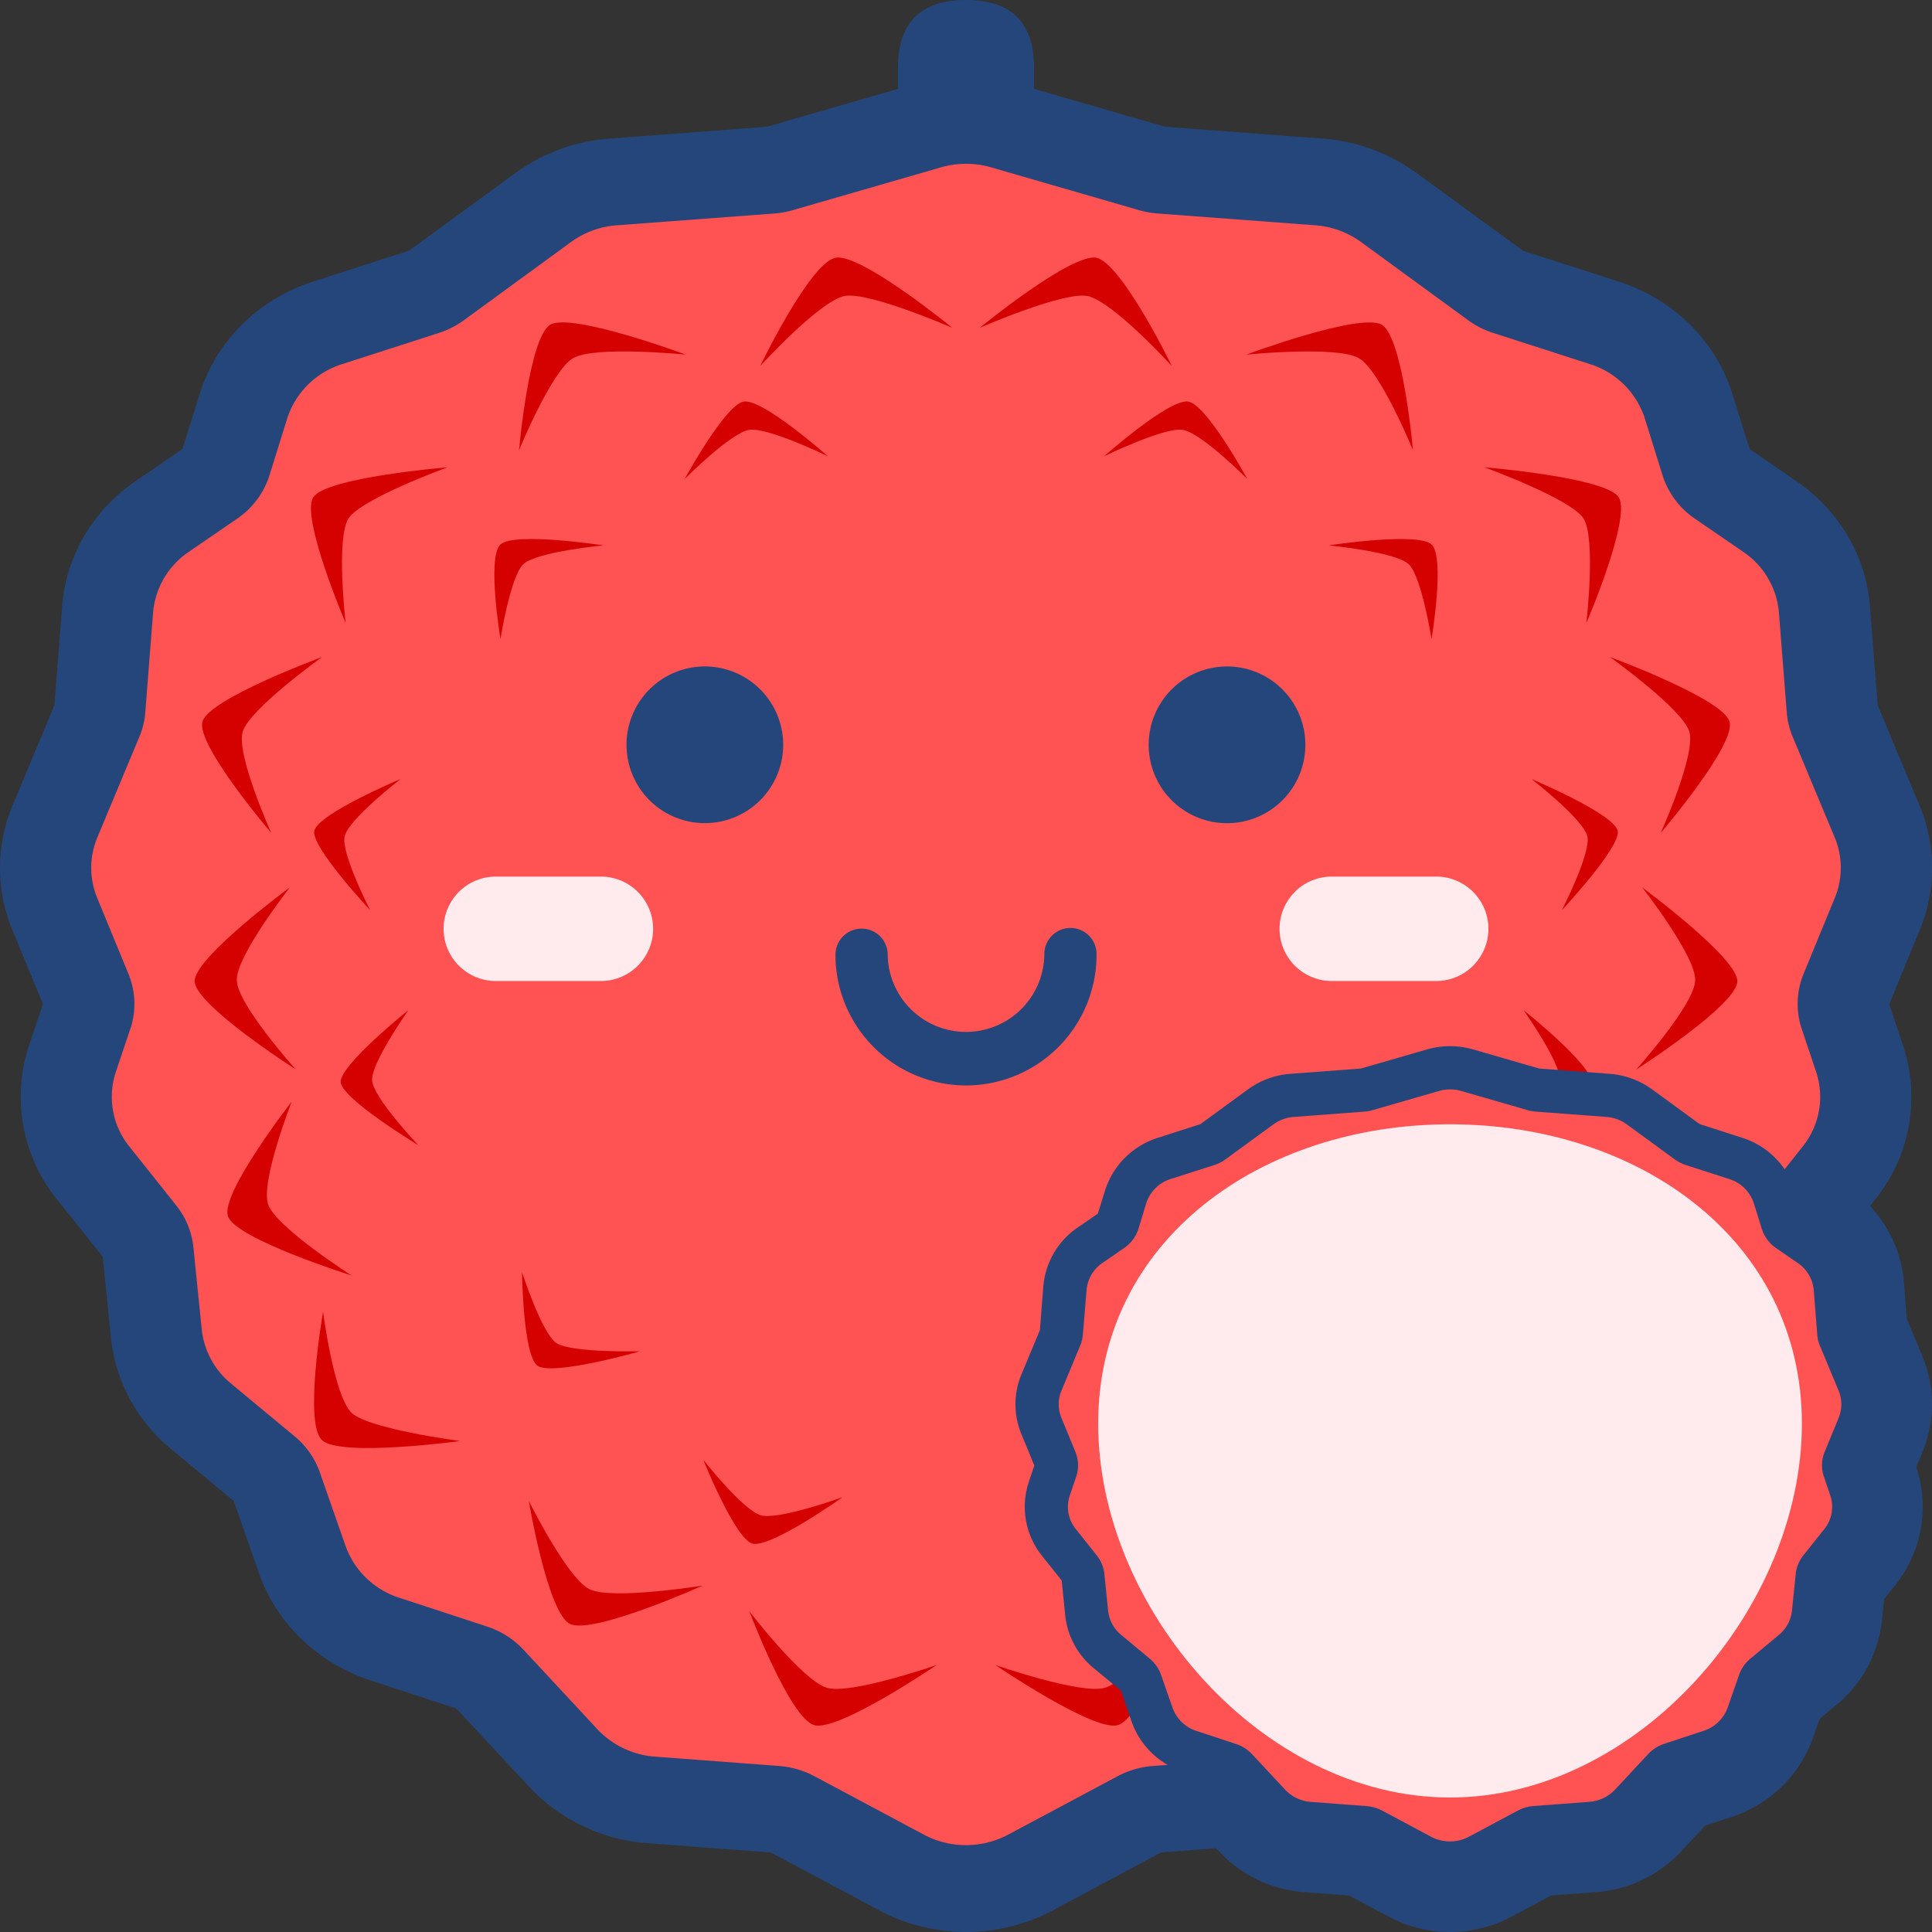 <?xml version="1.0" standalone="no"?><!DOCTYPE svg PUBLIC "-//W3C//DTD SVG 1.1//EN" "http://www.w3.org/Graphics/SVG/1.1/DTD/svg11.dtd"><svg t="1751006138553" class="icon" viewBox="0 0 1024 1024" version="1.1" xmlns="http://www.w3.org/2000/svg" p-id="6228" xmlns:xlink="http://www.w3.org/1999/xlink" width="256" height="256"><rect x="0" y="0" width="1024" height="1024" fill="#333333" stroke="none"/><path d="M768.549 1024a69.44 69.44 0 0 1-32.549-8.137l-20.949-11.189-23.783-1.794a68.571 68.571 0 0 1-45.189-21.634l-12.674-13.6-14.126-4.64a68.331 68.331 0 0 1-43.109-42.057l-3.429-9.943-9.051-7.509a66.903 66.903 0 0 1-24-44.926l-1.143-10.983-5.806-7.291a66.583 66.583 0 0 1-11.234-62.686l-3.269-7.931a66.286 66.286 0 0 1 0.137-51.086l8.183-19.577L528 680a67.017 67.017 0 0 1 29.143-50.217l3.429-2.343 1.223-3.954a68.057 68.057 0 0 1 44.171-44.343l18.8-6.057 21.874-16a68.994 68.994 0 0 1 35.52-13.063l34.72-2.606 32.48-9.383a69.211 69.211 0 0 1 38.503 0l32.48 9.383 34.72 2.606a69.006 69.006 0 0 1 35.52 13.051l21.874 16 18.811 6.069a68.011 68.011 0 0 1 44.171 44.343l1.223 3.943 3.429 2.343A67.051 67.051 0 0 1 1009.143 680l1.486 18.994 8.171 19.577a66.286 66.286 0 0 1 0.137 51.086l-3.257 7.931a66.64 66.64 0 0 1-11.234 62.686l-5.806 7.291-1.143 10.971a66.846 66.846 0 0 1-24 44.937l-9.051 7.509-3.429 9.943a68.377 68.377 0 0 1-43.109 42.057l-14.126 4.64-12.686 13.611a68.571 68.571 0 0 1-45.189 21.623l-23.771 1.794-20.994 11.211a69.429 69.429 0 0 1-32.594 8.137z" fill="#25467A" p-id="6229"></path><path d="M475.92 0m36.08 0l0.011 0q36.08 0 36.08 36.08l0 131.829q0 36.08-36.08 36.08l-0.011 0q-36.08 0-36.08-36.08l0-131.829q0-36.08 36.08-36.08Z" fill="#25467A" p-id="6230"></path><path d="M512 1024a97.783 97.783 0 0 1-45.909-11.429l-57.531-30.72-65.143-4.903a95.28 95.28 0 0 1-62.857-29.829l-38.754-41.589-45.84-15.04c-27.52-9.017-49.429-30.126-58.629-56.457l-13.429-38.446L90.674 768a88.069 88.069 0 0 1-31.886-59.04l-4.343-42.857-24.331-30.503a86.457 86.457 0 0 1-14.686-81.6l7.314-21.806-16.229-39.451a85.611 85.611 0 0 1 0.183-65.943l22.137-53.029 4.114-52.571c2.069-26.503 16.229-50.606 38.857-66.137l24.926-17.143 9.143-29.246c8.686-27.897 31.131-50.126 60.034-59.429l50.914-16.4 56.423-41.189a96.674 96.674 0 0 1 49.76-18.194l83.429-6.274L484.754 44.571a98.286 98.286 0 0 1 54.491 0l78.274 22.617 83.429 6.274A96.56 96.56 0 0 1 750.743 91.657l56.491 41.246 50.914 16.411c28.903 9.303 51.349 31.531 60.034 59.429l9.143 29.246 24.926 17.143c22.617 15.52 36.777 39.634 38.857 66.137l4.114 52.571 22.137 53.029a85.611 85.611 0 0 1 0.183 65.943l-16.229 39.451 7.314 21.806a86.457 86.457 0 0 1-14.686 81.6l-24.331 30.549-4.343 42.857A88.069 88.069 0 0 1 933.326 768l-33.223 27.554-13.429 38.446c-9.2 26.286-31.109 47.44-58.617 56.457l-45.851 15.04-38.754 41.589a95.28 95.28 0 0 1-62.857 29.829l-65.143 4.903L557.909 1012.571A97.909 97.909 0 0 1 512 1024z" fill="#25467A" p-id="6231"></path><path d="M972.423 443.851l-22.286-53.383a41.657 41.657 0 0 1-3.12-12.891L942.857 324.651a43.189 43.189 0 0 0-18.891-32.149l-25.646-17.6a43.691 43.691 0 0 1-17.143-22.983l-9.36-30.046a44.571 44.571 0 0 0-29.177-28.903l-51.326-16.537a46.469 46.469 0 0 1-13.143-6.686l-56.823-41.486a46.994 46.994 0 0 0-24.194-8.846L613.44 113.143a48.354 48.354 0 0 1-9.657-1.737L525.246 88.686a47.886 47.886 0 0 0-26.491 0l-78.537 22.697a48.354 48.354 0 0 1-9.657 1.76L326.857 119.417a46.994 46.994 0 0 0-24.194 8.846l-56.823 41.486a46.469 46.469 0 0 1-13.143 6.686l-51.326 16.537a44.64 44.64 0 0 0-29.189 28.903l-9.349 30.046a43.691 43.691 0 0 1-17.143 22.983l-25.646 17.6A43.189 43.189 0 0 0 81.143 324.651l-4.137 52.926a41.657 41.657 0 0 1-3.12 12.891l-22.286 53.383a41.783 41.783 0 0 0-0.091 32.057l16.571 40.286a41.68 41.68 0 0 1 0.971 29.211L61.44 568A41.977 41.977 0 0 0 68.571 607.714L93.36 638.857a42.446 42.446 0 0 1 9.143 22.183l4.423 43.566a42.983 42.983 0 0 0 15.497 28.697l33.749 28a43.429 43.429 0 0 1 13.371 19.12L183.154 819.429a44.674 44.674 0 0 0 28.503 27.429l46.491 15.246a45.966 45.966 0 0 1 19.303 12.274l39.2 42.194a46.526 46.526 0 0 0 30.56 14.491l65.714 4.949a47.417 47.417 0 0 1 18.72 5.417l58.034 30.983a47.623 47.623 0 0 0 44.64 0l58.034-30.983a47.36 47.36 0 0 1 18.72-5.429l65.714-4.949A46.526 46.526 0 0 0 707.349 916.571l39.2-42.08a45.966 45.966 0 0 1 19.303-12.274l46.491-15.246a44.674 44.674 0 0 0 28.503-27.429l13.714-39.086a43.429 43.429 0 0 1 13.371-19.12l33.749-28a43.029 43.029 0 0 0 15.497-28.697l4.423-43.566a42.446 42.446 0 0 1 9.143-22.183l24.686-31.177a42 42 0 0 0 7.131-39.714l-7.6-22.64a41.749 41.749 0 0 1 0.983-29.211l16.56-40.286a41.726 41.726 0 0 0-0.08-32.011z" fill="#FF5252" p-id="6232"></path><path d="M621.086 194s-31.166-34.229-44.674-37.131c-12.983-2.411-57.143 16.88-57.143 16.88s48.309-39.543 61.817-37.131c13.509 2.891 40 57.383 40 57.383zM748.88 238.571s-17.143-41.954-28.571-48.709-59.737-1.92-59.737-1.92 59.737-22.194 71.691-15.92c11.429 6.754 16.629 66.549 16.629 66.549zM840.811 330.149s5.2-44.846-1.554-55.463c-7.269-10.606-52.469-27.006-52.469-27.006s64.423 5.303 71.177 15.92c6.754 11.086-17.143 66.549-17.143 66.549zM867.314 566.766s31.166-34.72 31.166-47.257c0.526-12.571-28.057-49.143-28.057-49.143s50.4 37.143 50.4 49.68-53.509 46.766-53.509 46.766zM837.714 676.011s40-25.566 44.149-37.623-12.457-54.491-12.457-54.491 37.92 48.709 33.76 60.766S837.714 676.011 837.714 676.011zM780.046 763.771s48.309-6.263 57.657-14.949c9.349-9.143 15.063-53.531 15.063-53.531s10.389 59.326 0.514 68c-9.337 9.143-73.234 0.48-73.234 0.48zM651.737 840.423s47.783 7.714 59.737 1.931 32.206-46.777 32.206-46.777-9.874 59.314-21.817 65.143c-11.429 5.783-70.126-20.251-70.126-20.251zM527.577 882.491s45.714 15.92 58.183 12.057c12.994-3.863 41.04-40.503 41.04-40.503s-21.303 56.411-34.286 60.274c-12.469 3.863-64.937-31.829-64.937-31.829zM402.914 194s31.166-34.229 44.674-37.131c12.983-2.411 57.143 16.88 57.143 16.88s-48.32-39.543-61.817-37.131-40 57.383-40 57.383zM275.12 238.571s17.143-41.954 28.571-48.709 59.737-1.92 59.737-1.92-59.737-22.229-71.68-15.92c-11.429 6.754-16.629 66.549-16.629 66.549zM183.177 330.149s-5.2-44.846 1.554-55.463c7.28-10.606 52.469-27.006 52.469-27.006s-64.411 5.303-71.166 15.92 17.143 66.549 17.143 66.549zM880.297 441.314s18.709-41.474 15.074-53.531-42.08-39.543-42.08-39.543 60.263 22.183 63.371 34.286c3.634 12.057-36.366 58.834-36.366 58.834zM143.703 441.314s-18.697-41.474-15.063-53.531 42.069-39.543 42.069-39.543-60.251 22.183-63.371 34.286c-3.634 12.057 36.366 58.834 36.366 58.834zM156.686 566.766s-31.166-34.72-31.166-47.257c-0.526-12.571 28.046-49.143 28.046-49.143S103.177 507.429 103.177 520s53.509 46.766 53.509 46.766zM186.286 676.011s-40-25.566-44.16-37.623 12.469-54.491 12.469-54.491-37.92 48.709-33.76 60.766S186.286 676.011 186.286 676.011zM684.983 716.194s35.84 0.971 44.149-4.343S747.314 674.286 747.314 674.286s-0.514 44.366-8.309 49.669c-8.834 5.303-54.023-7.714-54.023-7.714zM802.377 606.857s23.897-25.074 24.411-34.286-19.211-37.131-19.211-37.131 36.366 29.017 35.851 38.183S802.377 606.857 802.377 606.857zM827.84 482.366s15.577-30.377 13.497-39.063c-2.069-9.143-29.611-30.377-29.611-30.377s43.634 18.286 45.714 27.486c1.566 8.686-29.6 41.954-29.6 41.954zM661.086 253.863s-24.411-24.594-34.286-26.046-41.554 13.989-41.554 13.989 34.8-30.857 44.674-28.937 31.166 40.994 31.166 40.994zM758.743 338.731s-5.189-32.789-11.943-39.543-42.594-10.126-42.594-10.126 47.269-7.234 54.537-0.48 0 50.149 0 50.149zM577.451 793.554s33.246 12.057 43.12 9.646c9.349-2.411 30.64-29.417 30.64-29.417s-16.617 41.474-25.966 44.366c-9.874 2.411-47.794-24.594-47.794-24.594zM339.017 716.194s-35.84 0.971-44.149-4.343C287.074 706.549 276.686 674.286 276.686 674.286s0.514 44.366 8.309 49.669c8.834 5.303 54.023-7.714 54.023-7.714zM221.623 606.857s-23.897-25.074-24.411-34.286 19.211-37.131 19.211-37.131-36.354 29.017-35.851 38.183c1.04 9.143 41.04 33.269 41.04 33.269zM196.16 482.366s-15.589-30.377-13.497-39.063c2.069-9.143 29.611-30.377 29.611-30.377s-43.634 18.286-45.714 27.486c-1.566 8.686 29.6 41.954 29.6 41.954zM362.914 253.863s24.411-24.594 34.286-26.046 41.554 13.989 41.554 13.989-34.8-30.857-44.674-28.937-31.166 40.994-31.166 40.994zM265.257 338.731s5.189-32.789 11.943-39.543 42.594-10.126 42.594-10.126-47.269-7.234-54.537-0.48 0 50.149 0 50.149zM446.549 793.554s-33.246 12.057-43.12 9.646c-9.349-2.411-30.64-29.417-30.64-29.417s16.617 41.474 25.966 44.366c9.874 2.411 47.794-24.594 47.794-24.594zM243.954 763.771s-48.309-6.263-57.657-14.949c-9.36-9.143-15.063-53.531-15.063-53.531s-10.389 59.326-0.526 68c9.349 9.143 73.246 0.48 73.246 0.48zM372.263 840.423s-47.794 7.714-59.737 1.931-32.206-46.777-32.206-46.777 9.863 59.314 21.817 65.143 70.126-20.251 70.126-20.251zM496.411 882.491s-45.714 15.92-58.171 12.057c-12.994-3.863-41.04-40.503-41.04-40.503s21.291 56.411 34.286 60.274c12.457 3.863 64.926-31.829 64.926-31.829z" fill="#D50000" p-id="6233"></path><path d="M768.549 998.857a44.251 44.251 0 0 1-20.754-5.177l-25.623-13.714-29.063-2.194a43.429 43.429 0 0 1-28.674-13.714l-17.143-18.343-20.274-6.651a43.131 43.131 0 0 1-27.211-26.457l-5.714-16.549-14.434-11.909A41.874 41.874 0 0 1 564.571 856l-1.851-18.286-10.423-13.074a41.577 41.577 0 0 1-6.983-39.257l2.903-8.651-6.857-16.594a41.291 41.291 0 0 1 0.091-31.84l9.714-23.291 1.806-23.017a42.023 42.023 0 0 1 18.286-31.44l10.606-7.28 3.829-12.274a42.869 42.869 0 0 1 27.863-27.886l22.663-7.303 25.143-18.354a43.909 43.909 0 0 1 22.617-8.309l37.314-2.8 34.983-10.114a44.194 44.194 0 0 1 24.537 0l34.983 10.114 37.314 2.8a43.874 43.874 0 0 1 22.583 8.286l25.143 18.354 22.651 7.303a42.846 42.846 0 0 1 27.874 27.897l3.817 12.263 10.606 7.28a42.046 42.046 0 0 1 18.286 31.44l1.794 23.017 9.726 23.291a41.291 41.291 0 0 1 0.08 31.84l-6.857 16.594 2.903 8.651a41.577 41.577 0 0 1-6.983 39.269L974.377 837.714 972.571 856a41.863 41.863 0 0 1-15.074 28.126l-14.48 11.989-5.783 16.549a43.109 43.109 0 0 1-27.2 26.457l-20.286 6.651-17.086 18.343a43.509 43.509 0 0 1-28.686 13.714l-29.063 2.194-25.623 13.714a44.24 44.24 0 0 1-20.743 5.12z" fill="#25467A" p-id="6234"></path><path d="M974.514 737.143l-9.943-23.931a18.469 18.469 0 0 1-1.394-5.714l-1.851-23.68a19.326 19.326 0 0 0-8.457-14.377l-11.429-7.874a19.429 19.429 0 0 1-7.657-10.286l-4.194-13.44a19.909 19.909 0 0 0-13.051-12.926l-22.96-7.394a21.189 21.189 0 0 1-5.886-2.994l-25.417-18.56A20.96 20.96 0 0 0 851.429 592l-37.463-2.823a21.143 21.143 0 0 1-4.32-0.777l-35.143-10.149a21.326 21.326 0 0 0-11.851 0l-35.131 10.149a21.28 21.28 0 0 1-4.32 0.777L685.714 592a20.914 20.914 0 0 0-10.811 3.954l-25.429 18.56a20.88 20.88 0 0 1-5.886 2.994L620.571 624.857a19.943 19.943 0 0 0-13.063 12.926L603.429 651.223a19.6 19.6 0 0 1-7.657 10.286l-11.429 7.874a19.303 19.303 0 0 0-8.446 14.377L573.943 707.429a19.12 19.12 0 0 1-1.394 5.714l-9.977 24a18.686 18.686 0 0 0 0 14.343l7.406 18.023a18.697 18.697 0 0 1 0.446 13.063l-3.429 10.126a18.777 18.777 0 0 0 3.2 17.749l11.086 13.92a18.983 18.983 0 0 1 4.069 9.92l1.977 19.429a19.223 19.223 0 0 0 6.96 12.846l15.097 12.571a19.497 19.497 0 0 1 5.977 8.549l6.114 17.486a19.966 19.966 0 0 0 12.743 12.286l20.8 6.857a20.571 20.571 0 0 1 8.64 5.497L681.143 948.571a20.857 20.857 0 0 0 13.714 6.48l29.394 2.217a21.223 21.223 0 0 1 8.32 2.389l25.954 13.863a21.349 21.349 0 0 0 19.966 0l25.966-13.863a21.109 21.109 0 0 1 8.377-2.423l29.451-2.217a20.834 20.834 0 0 0 13.714-6.48l17.543-18.823a20.571 20.571 0 0 1 8.629-5.497l20.8-6.857A19.989 19.989 0 0 0 915.657 905.143l6.114-17.486a19.429 19.429 0 0 1 5.977-8.549l15.097-12.571a19.269 19.269 0 0 0 6.937-12.823l1.977-19.429a18.983 18.983 0 0 1 4.069-9.92l11.086-13.92a18.777 18.777 0 0 0 3.189-17.749l-3.429-10.126a18.697 18.697 0 0 1 0.434-13.063l7.417-18.023a18.686 18.686 0 0 0-0.011-14.343z" fill="#FF5252" p-id="6235"></path><path d="M582.057 754.583c0-97.589 86.651-158.686 186.491-158.686s186.491 61.097 186.491 158.686-86.651 198.137-186.491 198.137S582.057 852.171 582.057 754.583z" fill="#FFEBEE" p-id="6236"></path><path d="M512 575.314a69.28 69.28 0 0 1-69.189-69.223 13.851 13.851 0 0 1 27.68-0.823v0.823a41.52 41.52 0 0 0 83.029 0 13.84 13.84 0 1 1 27.669-0.823v0.823A69.269 69.269 0 0 1 512 575.314zM332.069 395.429a41.52 41.52 0 0 0 83.029 0 41.52 41.52 0 1 0-83.029 0zM608.834 395.429a41.52 41.52 0 0 0 83.029 0.069V395.429a41.52 41.52 0 1 0-83.029 0z" fill="#25467A" p-id="6237"></path><path d="M318.24 464.617h-55.291a27.669 27.669 0 1 0 0 55.337h55.383a27.669 27.669 0 1 0 0-55.337h-0.091z m442.811 0h-55.36a27.669 27.669 0 0 0 0 55.337h55.36a27.669 27.669 0 1 0 0-55.337z" fill="#FFEBEE" p-id="6238"></path></svg>